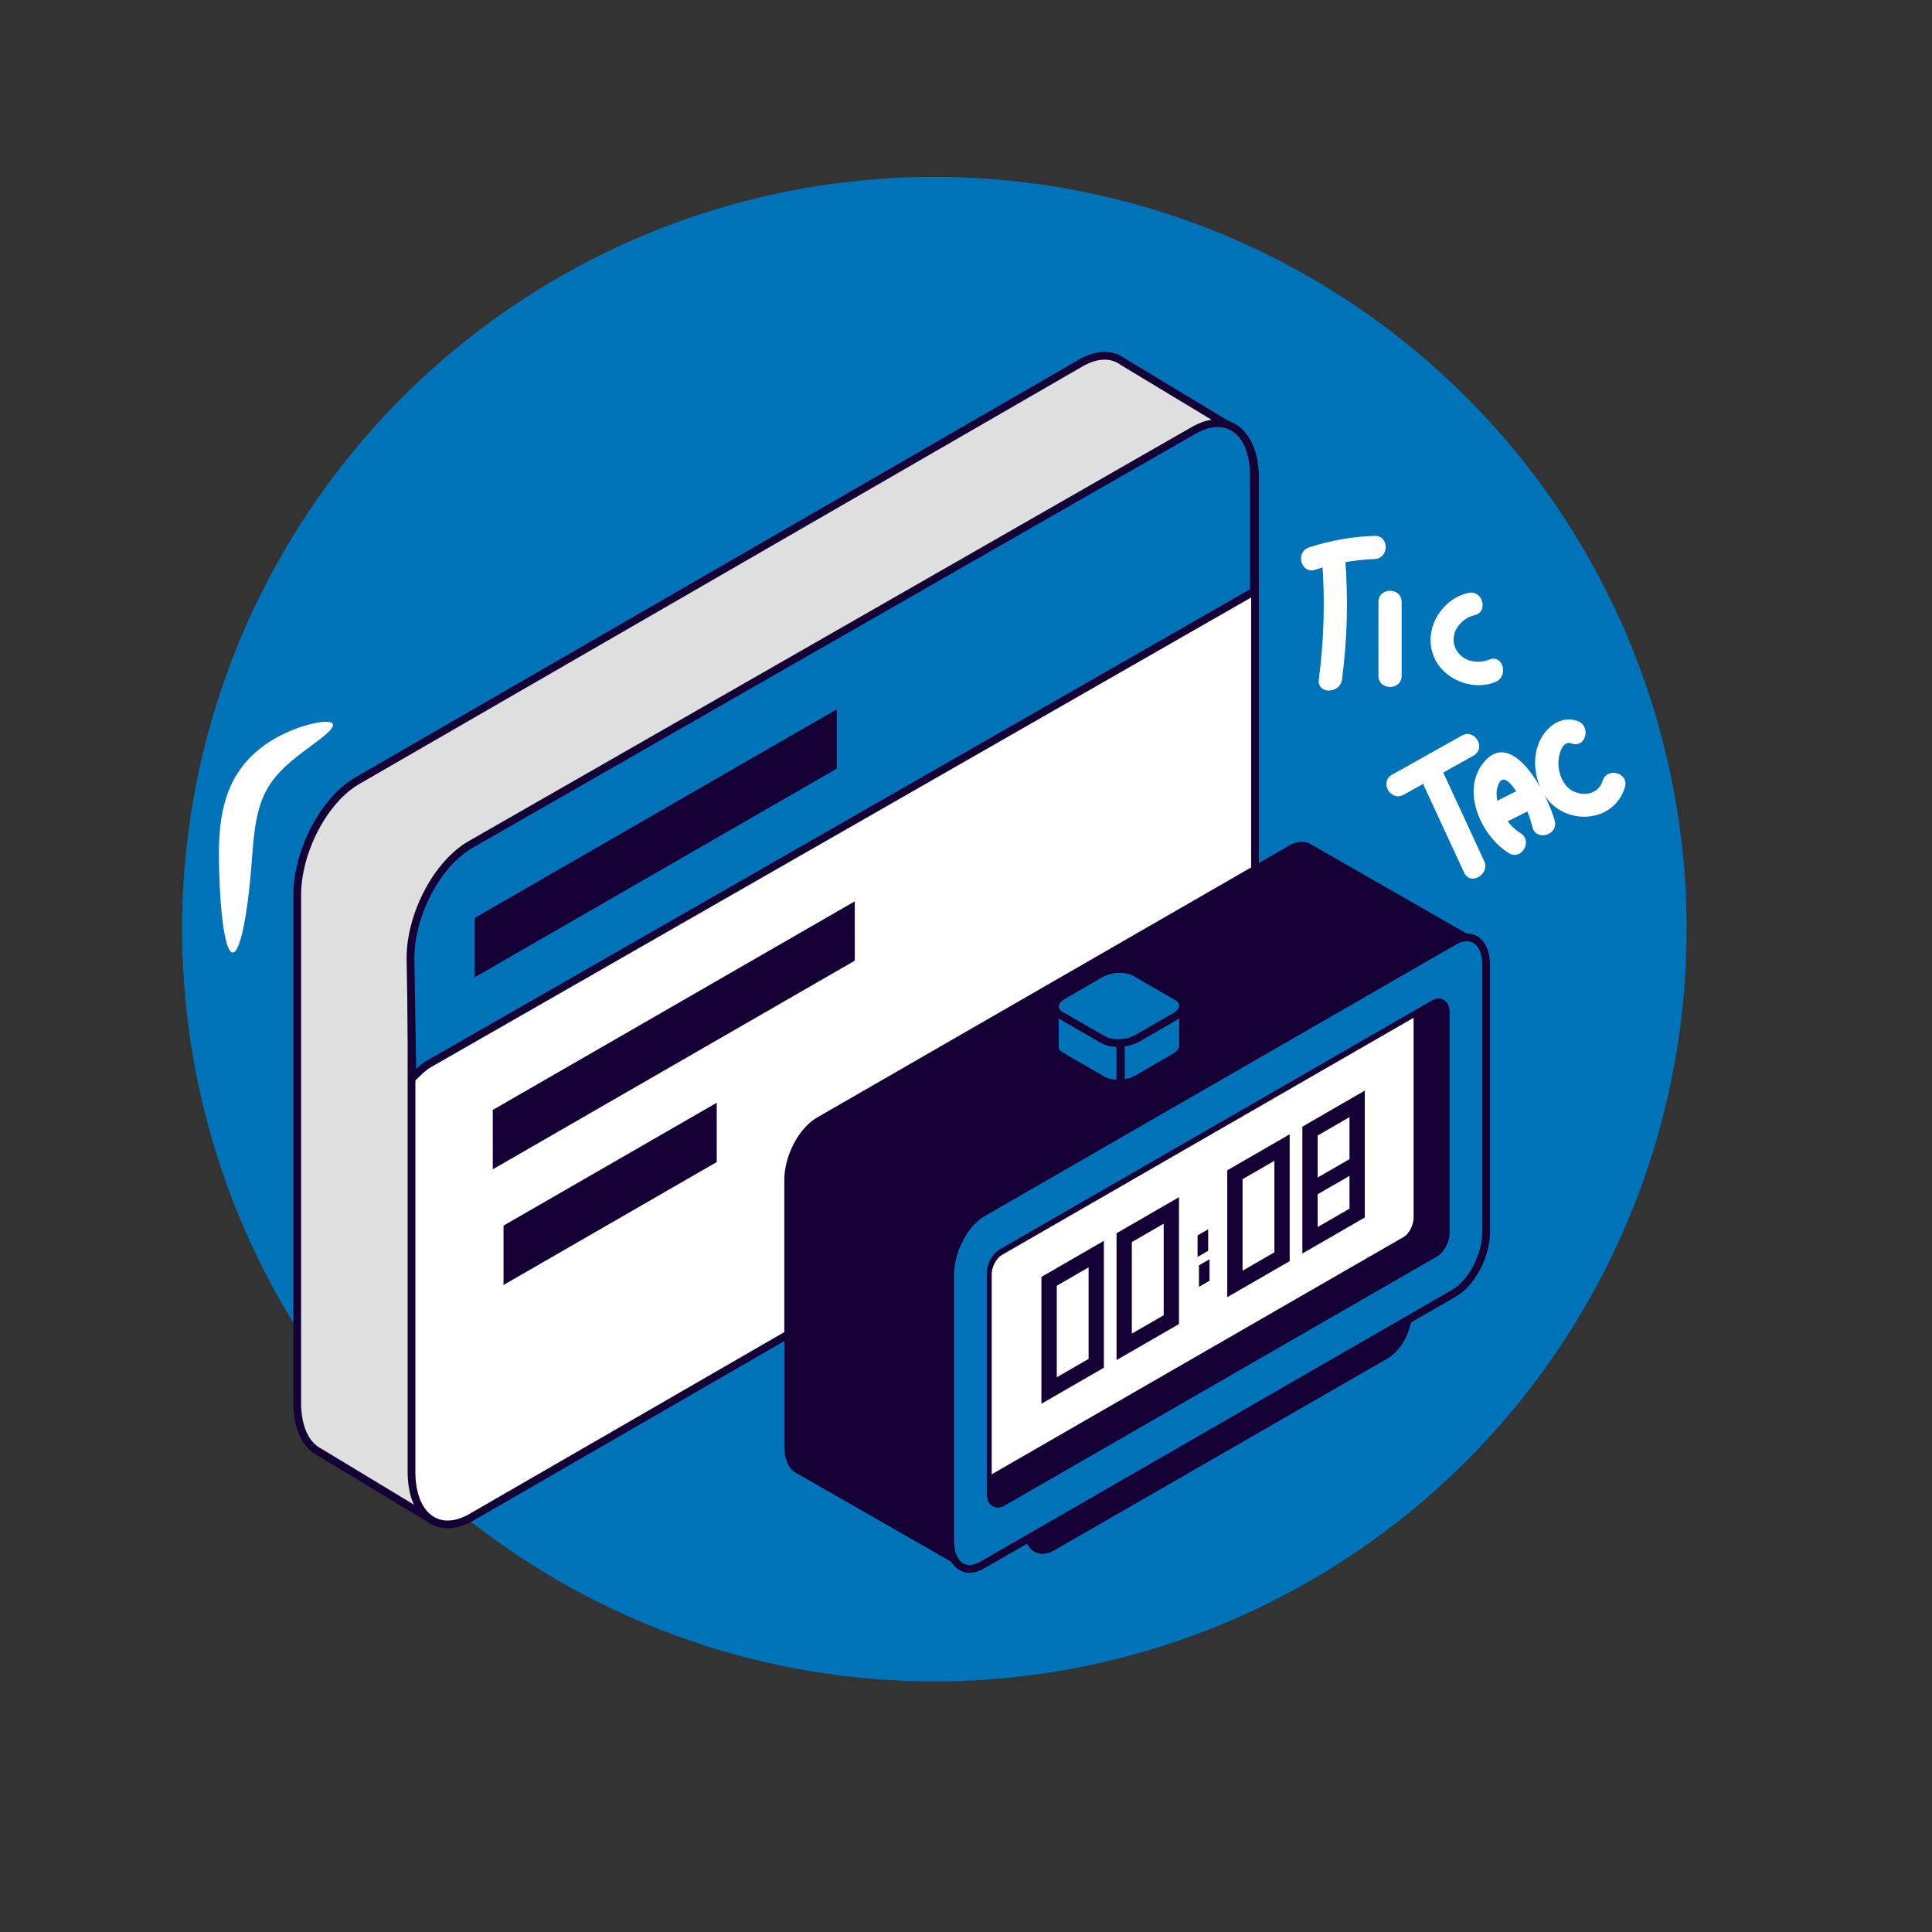<?xml version="1.0" encoding="UTF-8"?>
<svg id="Capa_5" data-name="Capa 5" xmlns="http://www.w3.org/2000/svg" viewBox="0 0 500 500">
  <rect x="0" y="0" width="500" height="500" fill="#333333" stroke="none"/>
  <defs>
    <style>
      .cls-1 {
        stroke-width: .5px;
      }

      .cls-1, .cls-2, .cls-3, .cls-4 {
        stroke: #150035;
        stroke-miterlimit: 10;
      }

      .cls-1, .cls-5 {
        fill: #150035;
      }

      .cls-6, .cls-2 {
        fill: #0073b9;
      }

      .cls-2, .cls-3, .cls-4 {
        stroke-width: 2px;
      }

      .cls-3, .cls-7 {
        fill: #fff;
      }

      .cls-4 {
        fill: #dfdfdf;
      }
    </style>
  </defs>
  <g id="Citas_en_espera" data-name="Citas en espera">
    <g id="Cerdito">
      <circle class="cls-6" cx="241.81" cy="240.46" r="194.68"/>
      <path class="cls-6" d="M124.98,238.6c-7.28-4.19-13.9-4.58-18.64-1.81l-15.64,9.01c4.78-2.73,11.38-2.35,18.65,1.81,14.44,8.3,26.16,28.48,26.08,44.97-.02,8.21-2.94,13.97-7.62,16.7l15.63-9.03c4.69-2.7,7.63-8.48,7.66-16.7.04-16.5-11.65-36.66-26.11-44.95Z"/>
      <path class="cls-6" d="M240.55,118.61c-3.7.13-7.39.27-11.09.4l.64,1.54c1.64-1.79,3.3-3.58,4.93-5.38.6-.66,1.44-1.37,1.23-2.34-.28-1.28-2-1.72-2.99-2.2-2.15-1.03-4.29-2.06-6.44-3.09-1.04-.5-1.95,1.05-.91,1.55,1.23.59,2.45,1.18,3.68,1.77.99.47,3.52,1.17,4.14,1.99.53.07.61.28.24.63-.12.31-.31.58-.57.8-.42.54-.95,1.03-1.41,1.54l-3.17,3.46c-.5.55-.18,1.57.64,1.54,3.7-.13,7.39-.27,11.09-.4,1.15-.04,1.16-1.84,0-1.8h0Z"/>
      <path class="cls-6" d="M288.47,171.75c-2.03.85-3.79,1.83-5.54,3.18-.47.36-.61.94-.18,1.41,3.21,3.53,6.77,6.03,5.25,11.53-.93,3.39-2.96,6.82-4.36,10.04-.46,1.05,1.09,1.97,1.55.91,1.32-3.04,2.64-6.08,3.96-9.12.63-1.44,2.02-3.37,2.04-5.01.04-3.6-4.98-7.19-7.18-9.61-.06.47-.12.94-.18,1.41,1.67-1.29,3.11-2.17,5.11-3,1.05-.44.59-2.18-.48-1.74h0Z"/>
      <path class="cls-6" d="M282.87,133.73c-.38-2.87.16-3.87,3.21-3.95,1.35-.03,2.99.58,4.28.88,3.31.78,6.55,1.8,9.74,2.97.45.16,1-.19,1.11-.63.68-2.88,1.36-5.75,2.04-8.63.27-1.13-1.47-1.61-1.74-.48-.68,2.88-1.36,5.75-2.04,8.63l1.11-.63c-5.16-1.89-11.57-4.37-17.14-4.34-3.42.02-2.71,3.58-2.37,6.17.15,1.13,1.95,1.15,1.8,0h0Z"/>
      <path class="cls-6" d="M299.88,133.96c.89,3.2,2.55,6.04,4.9,8.38.82.82,2.1-.46,1.27-1.27-2.15-2.13-3.64-4.67-4.44-7.59-.31-1.12-2.05-.64-1.74.48h0Z"/>
    </g>
    <g>
      <g>
        <path class="cls-4" d="M92.45,202.05l187.25-108.11c3.71-2.14,7.11-2.37,9.78-1.01h0c.36.18.71.4,1.04.64l27.09,16.34c1.06.65,1.42,2.03.82,3.12l-14.65,26.45v102.46c0,11.43-6.95,24.7-15.52,29.65l-147.54,85.18-28.95,36.62-29.14-17.62c-3.48-1.78-5.71-6.27-5.71-12.73v-131.33c0-11.43,6.95-24.7,15.52-29.65Z"/>
        <g>
          <path class="cls-3" d="M122.02,392.65l187.25-108.11c8.57-4.95,15.52-18.22,15.52-29.65V123.56c0-11.43-6.95-16.68-15.52-11.73l-187.25,108.11c-8.57,4.95-15.52,18.22-15.52,29.65v131.33c0,11.43,6.95,16.68,15.52,11.73Z"/>
          <path class="cls-2" d="M111.21,275.2c-1.73.99-2.89,2.24-4.47,3.76l-.51-30.99c0-11.33,6.95-24.5,15.52-29.4l187.22-107.21c8.57-4.91,15.52.3,15.52,11.63v30.09s-213.27,122.13-213.27,122.13Z"/>
        </g>
      </g>
      <polygon class="cls-5" points="130.31 317.19 185.49 285.39 185.49 300.74 130.31 332.55 130.31 317.19"/>
      <polygon class="cls-5" points="127.53 287.25 221.21 233.27 221.22 248.62 127.54 302.61 127.53 287.25"/>
      <polygon class="cls-5" points="122.87 237.54 216.55 183.56 216.55 198.92 122.87 252.9 122.87 237.54"/>
    </g>
    <g>
      <g>
        <path class="cls-1" d="M381.22,243.68c.24-.31.14-.76-.2-.96l-41.82-23.96c-.13-.08-.26-.16-.39-.23h0c-1.42-.69-3.21-.56-5.17.57l-122.11,70.36c-4.59,2.65-8.3,9.75-8.3,15.86v68.95c0,3.6,1.3,6.05,3.3,6.91l42.06,24.09c.37.21.85.01.95-.4l1.78-6.93c.02-.1.07-.19.14-.26l67.95-79.25c.05-.06.1-.1.17-.14l14.07-8.11c4.59-2.65,8.3-9.75,8.3-15.86v-1.94c0-.16.06-.31.16-.42l22.08-25.75s.02-.02.03-.03l17.01-22.5Z"/>
        <g>
          <path class="cls-5" d="M358.42,350.46l-86.32,49.7c-3.19,1.84-5.78-.11-5.78-4.37h0v-9.46s97.87-55.14,97.87-55.14v8.24s0,0,0,0c0,4.25-2.59,9.19-5.78,11.04Z"/>
          <path class="cls-5" d="M267.68,401.57c-1.68-.97-2.64-3.08-2.64-5.78v-10.21s100.45-56.59,100.45-56.59v10.44c0,4.74-2.82,10.07-6.42,12.15l-86.32,49.69c-1,.58-2,.87-2.94.87-.76,0-1.47-.19-2.13-.56ZM357.78,349.35c2.78-1.61,5.13-6.15,5.13-9.92v-6.03s-95.3,53.69-95.3,53.69v8.71c0,1.74.5,3.07,1.35,3.56.82.47,1.81.09,2.5-.31l86.32-49.69h0Z"/>
        </g>
        <path class="cls-2" d="M376.32,334.66l-122.11,70.36c-4.59,2.65-8.3-.16-8.3-6.28v-68.95c0-6.11,3.72-13.22,8.3-15.86l122.11-70.36c4.59-2.65,8.3.16,8.3,6.28v68.95c0,6.11-3.72,13.22-8.3,15.86Z"/>
        <g>
          <path class="cls-5" d="M371.25,324.08l-111.97,64.5c-1.45.84-2.63-.05-2.63-1.99v-57.06c0-1.94,1.18-4.18,2.63-5.02l111.97-64.5c1.45-.84,2.63.05,2.63,1.99v57.06c0,1.94-1.18,4.18-2.63,5.02Z"/>
          <path class="cls-5" d="M256.92,389.83c-.99-.57-1.55-1.75-1.55-3.24v-57.06c0-2.38,1.44-5.08,3.27-6.14l111.97-64.5c1.03-.6,2.12-.65,3-.14.99.57,1.55,1.75,1.55,3.24v57.06c0,2.38-1.44,5.07-3.27,6.13l-111.97,64.5c-.56.32-1.14.49-1.69.49-.47,0-.91-.12-1.31-.35ZM370.61,322.97c1.06-.61,1.98-2.44,1.98-3.91v-57.06c0-.64-.18-.96-.26-1.01-.02-.02-.15-.02-.43.14l-111.97,64.5c-1.06.61-1.98,2.44-1.98,3.91v57.06c0,.64.18.96.26,1.01.02,0,.16.02.43-.14l111.97-64.5h0Z"/>
        </g>
        <path class="cls-7" d="M259.28,324.79c-1.45.84-2.63,3.09-2.63,5.02v51.74s106.56-61.39,106.56-61.39c1.45-.84,2.63-3.09,2.63-5.02v-51.74s-106.56,61.39-106.56,61.39Z"/>
        <g>
          <path class="cls-2" d="M273.66,260.3l31.86.05c.36,0,.65.29.65.66v9.83h-.02c-.07.97-.8,1.98-2.18,2.78l-9.59,5.54c-2.66,1.53-6.67,1.7-8.97.37l-10.88-6.28c-1.1-.64-1.6-1.51-1.53-2.4h0v-9.88c0-.36.29-.66.66-.66Z"/>
          <path class="cls-2" d="M274.55,262.76l10.88,6.28c2.3,1.33,6.32,1.16,8.97-.37l9.59-5.54c2.65-1.53,2.94-3.85.64-5.18l-10.88-6.28c-2.3-1.33-6.32-1.16-8.97.37l-9.59,5.54c-2.65,1.53-2.94,3.85-.64,5.18Z"/>
          <rect class="cls-5" x="288.93" y="269.85" width="2.15" height="10.44"/>
        </g>
        <g>
          <path class="cls-5" d="M269.52,330.46l16.16-9.33v32.83s-16.16,9.33-16.16,9.33v-32.83ZM281.73,327.99l-8.24,4.76v23.69s8.24-4.76,8.24-4.76v-23.69Z"/>
          <path class="cls-5" d="M288.96,319.16l16.16-9.33v32.83s-16.16,9.33-16.16,9.33v-32.83ZM301.16,316.69l-8.24,4.76v23.69s8.24-4.76,8.24-4.76v-23.69Z"/>
          <path class="cls-5" d="M317.61,302.88l16.16-9.33v32.83s-16.16,9.33-16.16,9.33v-32.83ZM329.81,300.41l-8.24,4.76v23.69s8.24-4.76,8.24-4.76v-23.69Z"/>
          <path class="cls-5" d="M337.05,291.58l16.16-9.33v32.83s-16.16,9.33-16.16,9.33v-32.83ZM349.25,289.11l-8.24,4.76v23.69s8.24-4.76,8.24-4.76v-23.69Z"/>
          <g>
            <polygon class="cls-5" points="309.93 319.72 309.93 325.29 312.67 323.7 312.67 318.14 309.93 319.72"/>
            <polygon class="cls-5" points="310.29 327.47 310.29 333.04 313.03 331.45 313.03 325.89 310.29 327.47"/>
          </g>
        </g>
      </g>
      <polygon class="cls-5" points="337.38 306.83 352.95 297.85 352.95 302.19 337.38 311.16 337.38 306.83"/>
    </g>
    <g>
      <path class="cls-7" d="M340.37,147.45c5.01-1.64,10.08-2.58,15.35-2.77,3.85-.14,3.87-6.14,0-6-5.79.2-11.44,1.18-16.94,2.98-3.65,1.2-2.09,6.99,1.6,5.79h0Z"/>
      <path class="cls-7" d="M368.53,203.4c3.46,7.48,6.92,14.95,10.38,22.43,1.62,3.5,6.79.46,5.18-3.03-3.46-7.48-6.92-14.95-10.38-22.43-1.62-3.5-6.79-.46-5.18,3.03h0Z"/>
      <path class="cls-7" d="M363.29,205.67c6.02-3.37,12.04-6.75,18.06-10.12,3.37-1.89.35-7.07-3.03-5.18-6.02,3.37-12.04,6.75-18.06,10.12-3.37,1.89-.35,7.07,3.03,5.18h0Z"/>
      <path class="cls-7" d="M393.49,215.61c-3.59-2.21-7.78-8.39-5.56-12.87,1.49-3.01,4.34,1.83,5.32,3.36,1.59,2.47,2.62,5.09,3.33,7.93.93,3.74,6.72,2.16,5.79-1.6-1.44-5.76-10.62-24.5-18.35-15.17-6.13,7.39-.61,19.18,6.45,23.52,3.3,2.03,6.32-3.16,3.03-5.18h0Z"/>
      <path class="cls-7" d="M388.32,213.52c3.34-1.69,6.69-3.38,10.03-5.07s.41-6.92-3.03-5.18c-3.34,1.69-6.69,3.38-10.03,5.07s-.41,6.92,3.03,5.18h0Z"/>
      <g>
        <g>
          <path class="cls-7" d="M342.14,144.7c.81,10.42.53,20.79-.83,31.16-.5,3.82,5.5,3.78,6,0,1.36-10.36,1.63-20.74.83-31.16-.3-3.82-6.3-3.86-6,0h0Z"/>
          <path class="cls-7" d="M379.98,153.45c-6.67,1.51-11.27,8.75-9.28,15.44,1.97,6.62,10.04,10.16,16.31,7.6,3.53-1.44,1.98-7.25-1.6-5.79-3.29,1.35-7.65.28-8.93-3.41-1.26-3.64,1.66-7.28,5.09-8.06,3.76-.85,2.17-6.64-1.6-5.79h0Z"/>
        </g>
        <g>
          <path class="cls-7" d="M408.32,186.62c-4.39-1.64-8.42,1.66-10.05,5.6-1.84,4.45-1.02,10.06,1.71,13.99,5.26,7.57,17.74,6.86,20.56-2.51,1.11-3.71-4.68-5.29-5.79-1.6-1.29,4.29-7.02,4.23-9.51,1.14-1.35-1.67-1.95-3.83-1.93-5.95.02-1.72.91-5.82,3.42-4.88,3.62,1.36,5.18-4.44,1.6-5.79h0Z"/>
          <path class="cls-7" d="M356.74,155.79c0,6.37,0,12.73,0,19.1,0,3.86,6,3.87,6,0,0-6.37,0-12.73,0-19.1,0-3.86-6-3.87-6,0h0Z"/>
        </g>
      </g>
    </g>
    <path class="cls-7" d="M86.13,187.36c.25.57-.43,1.51-1.83,2.73-1.39,1.23-3.53,2.72-5.97,4.57-2.44,1.84-5.18,4.06-7.39,6.85-1.1,1.4-2.04,2.92-2.79,4.64-.76,1.72-1.31,3.68-1.75,5.8-.84,4.26-1.05,8.75-1.41,13-.35,4.24-.79,8.06-1.29,11.26-1,6.4-2.24,10.34-3.48,10.31s-2.25-4.04-2.88-10.49c-.31-3.22-.53-7.06-.64-11.31-.09-4.24-.17-9.14.87-14.52.55-2.68,1.37-5.35,2.61-7.8,1.23-2.46,2.85-4.65,4.59-6.41,3.52-3.53,7.3-5.54,10.43-6.85,3.16-1.32,5.78-1.95,7.65-2.22,1.88-.26,3.02-.11,3.27.46Z"/>
  </g>
</svg>